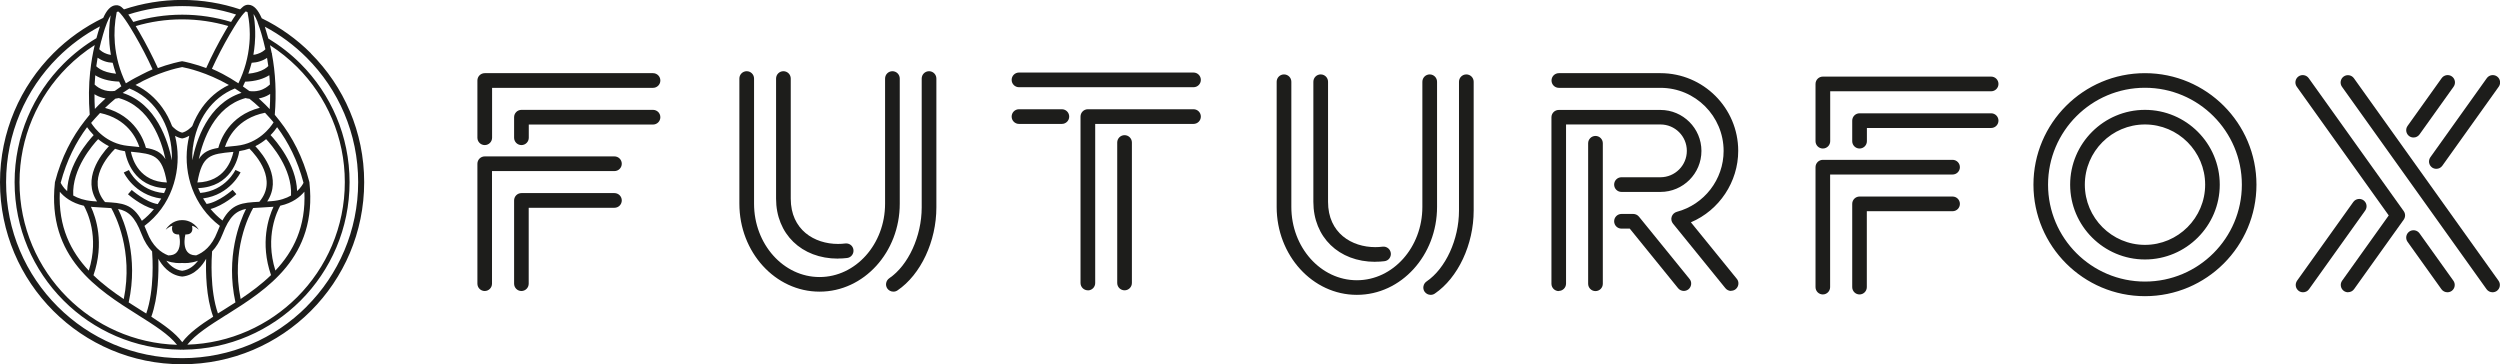 <?xml version="1.0" encoding="UTF-8"?> <svg xmlns="http://www.w3.org/2000/svg" id="Laag_1" viewBox="0 0 320.17 46.65" width="320.17" height="46.65"><defs><style>.cls-1{fill:#1d1d1b;stroke-width:0px;}</style></defs><path class="cls-1 svg-elem-1" d="M66.78,37.04c-.39,0-.7-.32-.7-.7v-10.66c0-.39.32-.7.7-.7h11.91c.39,0,.7.32.7.7s-.32.7-.7.7h-11.21v9.95c0,.39-.32.7-.7.7Z"></path><path class="cls-1 svg-elem-2" d="M66.78,37.27c-.52,0-.94-.42-.94-.94v-10.66c0-.52.42-.94.94-.94h11.91c.52,0,.94.42.94.94s-.42.94-.94.94h-10.98v9.72c0,.52-.42.94-.94.94ZM66.78,25.2c-.26,0-.47.21-.47.47v10.66c0,.26.21.47.47.47s.47-.21.47-.47v-10.18h11.44c.26,0,.47-.21.47-.47s-.21-.47-.47-.47h-11.91Z"></path><path class="cls-1 svg-elem-3" d="M62.08,37.04c-.39,0-.7-.32-.7-.7v-15.36c0-.39.32-.7.7-.7h16.61c.39,0,.7.32.7.7s-.32.7-.7.7h-15.91v14.65c0,.39-.32.7-.7.7Z"></path><path class="cls-1 svg-elem-4" d="M62.08,37.27c-.52,0-.94-.42-.94-.94v-15.36c0-.52.42-.94.94-.94h16.61c.52,0,.94.42.94.94s-.42.94-.94.94h-15.68v14.42c0,.52-.42.94-.94.94ZM62.08,20.5c-.26,0-.47.21-.47.47v15.36c0,.26.21.47.47.47s.47-.21.47-.47v-14.88h16.14c.26,0,.47-.21.47-.47s-.21-.47-.47-.47h-16.61Z"></path><path class="cls-1 svg-elem-5" d="M66.78,18.35c-.39,0-.7-.32-.7-.7v-2.63c0-.39.32-.7.7-.7h16.85c.39,0,.7.32.7.7s-.32.7-.7.7h-16.14v1.92c0,.39-.32.7-.7.7Z"></path><path class="cls-1 svg-elem-6" d="M66.78,18.58c-.52,0-.94-.42-.94-.94v-2.63c0-.52.42-.94.94-.94h16.85c.52,0,.94.42.94.94s-.42.94-.94.94h-15.91v1.69c0,.52-.42.94-.94.94ZM66.78,14.54c-.26,0-.47.21-.47.47v2.63c0,.26.21.47.47.47s.47-.21.47-.47v-2.15h16.37c.26,0,.47-.21.47-.47s-.21-.47-.47-.47h-16.85Z"></path><path class="cls-1 svg-elem-7" d="M62.08,18.35c-.39,0-.7-.32-.7-.7v-7.33c0-.39.32-.7.7-.7h21.55c.39,0,.7.32.7.7s-.32.7-.7.7h-20.84v6.62c0,.39-.32.7-.7.7Z"></path><path class="cls-1 svg-elem-8" d="M62.08,18.58c-.52,0-.94-.42-.94-.94v-7.33c0-.52.42-.94.94-.94h21.55c.52,0,.94.42.94.94s-.42.94-.94.94h-20.61v6.39c0,.52-.42.94-.94.94ZM62.08,9.84c-.26,0-.47.21-.47.47v7.33c0,.26.21.47.47.47s.47-.21.47-.47v-6.85h21.08c.26,0,.47-.21.47-.47s-.21-.47-.47-.47h-21.55Z"></path><path class="cls-1 svg-elem-9" d="M274.7,37.7c-7.75,0-14.05-6.3-14.05-14.05s6.3-14.05,14.05-14.05,14.05,6.3,14.05,14.05-6.3,14.05-14.05,14.05ZM274.7,11.01c-6.97,0-12.64,5.67-12.64,12.64s5.67,12.64,12.64,12.64,12.64-5.67,12.64-12.64-5.67-12.64-12.64-12.64ZM274.7,33c-5.15,0-9.35-4.19-9.35-9.35s4.19-9.35,9.35-9.35,9.35,4.19,9.35,9.35-4.19,9.35-9.35,9.35ZM274.7,15.71c-4.38,0-7.94,3.56-7.94,7.94s3.56,7.94,7.94,7.94,7.94-3.56,7.94-7.94-3.56-7.94-7.94-7.94Z"></path><path class="cls-1 svg-elem-10" d="M274.7,37.93c-7.87,0-14.28-6.4-14.28-14.28s6.4-14.28,14.28-14.28,14.28,6.4,14.28,14.28-6.4,14.28-14.28,14.28ZM274.7,9.83c-7.62,0-13.81,6.2-13.81,13.81s6.2,13.81,13.81,13.81,13.82-6.2,13.82-13.81-6.2-13.81-13.82-13.81ZM274.7,36.52c-7.09,0-12.87-5.77-12.87-12.87s5.77-12.87,12.87-12.87,12.87,5.77,12.87,12.87-5.77,12.87-12.87,12.87ZM274.7,11.24c-6.84,0-12.41,5.56-12.41,12.41s5.56,12.41,12.41,12.41,12.41-5.56,12.41-12.41-5.57-12.41-12.41-12.41ZM274.7,33.23c-5.28,0-9.58-4.3-9.58-9.58s4.3-9.58,9.58-9.58,9.58,4.3,9.58,9.58-4.3,9.58-9.58,9.58ZM274.7,14.53c-5.03,0-9.12,4.09-9.12,9.12s4.09,9.12,9.12,9.12,9.12-4.09,9.12-9.12-4.09-9.12-9.12-9.12ZM274.7,31.82c-4.5,0-8.17-3.66-8.17-8.17s3.66-8.17,8.17-8.17,8.17,3.66,8.17,8.17-3.66,8.17-8.17,8.17ZM274.7,15.94c-4.25,0-7.7,3.46-7.7,7.71s3.46,7.71,7.7,7.71,7.71-3.46,7.71-7.71-3.46-7.71-7.71-7.71Z"></path><path class="cls-1 svg-elem-11" d="M199.63,37.04c-.39,0-.7-.32-.7-.7V15.02c0-.39.32-.7.7-.7h13.02c2.77,0,5.02,2.25,5.02,5.02s-2.25,5.02-5.02,5.02h-4.99c-.39,0-.7-.32-.7-.7s.32-.7.7-.7h4.99c1.99,0,3.61-1.62,3.61-3.61s-1.62-3.61-3.61-3.61h-12.32v20.61c0,.39-.32.7-.7.7ZM215.64,37.03c-.21,0-.41-.09-.55-.26l-6.26-7.72h-1.17c-.39,0-.7-.32-.7-.7s.32-.7.7-.7h1.51c.21,0,.41.1.55.26l6.48,7.98c.25.3.2.75-.1.99-.13.11-.29.16-.44.16ZM221.7,37.03c-.21,0-.41-.09-.55-.26l-6.72-8.28c-.15-.19-.2-.43-.12-.66.07-.23.26-.4.49-.46,3.63-.97,6.17-4.27,6.17-8.03,0-4.58-3.73-8.31-8.31-8.31h-13.02c-.39,0-.7-.32-.7-.7s.32-.7.7-.7h13.02c5.36,0,9.72,4.36,9.72,9.72,0,4.04-2.5,7.62-6.2,9.06l6.08,7.48c.25.3.2.75-.1.99-.13.11-.29.16-.44.16Z"></path><path class="cls-1 svg-elem-12" d="M199.63,37.28c-.52,0-.94-.42-.94-.94V15.02c0-.52.42-.94.94-.94h13.02c2.89,0,5.25,2.35,5.25,5.25s-2.35,5.25-5.25,5.25h-4.99c-.52,0-.94-.42-.94-.94s.42-.94.94-.94h4.99c1.86,0,3.38-1.51,3.38-3.38s-1.51-3.38-3.38-3.38h-12.09v20.38c0,.52-.42.94-.94.94ZM199.63,14.55c-.26,0-.47.21-.47.47v21.32c0,.26.21.47.47.47s.47-.21.47-.47V15.5h12.55c2.12,0,3.84,1.72,3.84,3.84s-1.72,3.84-3.84,3.84h-4.99c-.26,0-.47.21-.47.47s.21.47.47.47h4.99c2.64,0,4.79-2.15,4.79-4.78s-2.15-4.79-4.79-4.79h-13.02ZM221.7,37.26c-.28,0-.55-.13-.73-.35l-6.72-8.28c-.2-.25-.26-.58-.16-.88.1-.3.34-.53.65-.62,3.53-.94,6-4.15,6-7.8,0-4.45-3.62-8.08-8.08-8.08h-13.02c-.52,0-.94-.42-.94-.94s.42-.94.94-.94h13.02c5.48,0,9.95,4.46,9.95,9.95,0,3.97-2.42,7.61-6.06,9.15l5.88,7.24c.16.19.23.44.2.69-.03.25-.15.47-.34.63-.17.14-.38.21-.59.21ZM199.63,9.85c-.26,0-.47.21-.47.47s.21.47.47.47h13.02c4.71,0,8.54,3.83,8.54,8.54,0,3.86-2.61,7.25-6.34,8.25-.16.04-.28.16-.33.31-.05.15-.02.32.08.45l6.72,8.28c.16.2.47.23.67.07.2-.16.23-.46.07-.67l-6.28-7.73.3-.11c3.62-1.41,6.06-4.96,6.06-8.84,0-5.23-4.25-9.49-9.49-9.49h-13.02ZM215.64,37.26c-.28,0-.55-.13-.73-.35l-6.19-7.63h-1.06c-.52,0-.94-.42-.94-.94s.42-.94.94-.94h1.51c.28,0,.55.13.73.35l6.48,7.98c.16.19.23.44.2.69s-.15.47-.34.63c-.17.13-.38.21-.59.21ZM207.66,27.87c-.26,0-.47.21-.47.47s.21.47.47.47h1.28l6.33,7.8c.16.2.47.23.67.07.1-.08.16-.19.17-.32s-.02-.25-.1-.35l-6.48-7.98c-.09-.11-.22-.18-.37-.18h-1.51Z"></path><path class="cls-1 svg-elem-13" d="M204.33,37.04c-.39,0-.7-.32-.7-.7v-17.99c0-.39.32-.7.7-.7s.7.32.7.7v17.99c0,.39-.32.7-.7.7Z"></path><path class="cls-1 svg-elem-14" d="M204.33,37.28c-.52,0-.94-.42-.94-.94v-17.99c0-.52.42-.94.94-.94s.94.42.94.94v17.99c0,.52-.42.94-.94.94ZM204.33,17.88c-.26,0-.47.21-.47.47v17.99c0,.26.21.47.47.47s.47-.21.47-.47v-17.99c0-.26-.21-.47-.47-.47Z"></path><path class="cls-1 svg-elem-15" d="M135.99,15.64h-5.49c-.39,0-.7-.32-.7-.7s.32-.7.7-.7h5.49c.39,0,.7.32.7.7s-.32.7-.7.7Z"></path><path class="cls-1 svg-elem-16" d="M135.99,15.87h-5.49c-.52,0-.94-.42-.94-.94s.42-.94.94-.94h5.49c.52,0,.94.42.94.94s-.42.94-.94.94ZM130.5,14.46c-.26,0-.47.21-.47.47s.21.47.47.47h5.49c.26,0,.47-.21.47-.47s-.21-.47-.47-.47h-5.49Z"></path><path class="cls-1 svg-elem-17" d="M152.85,10.94h-22.35c-.39,0-.7-.32-.7-.7s.32-.7.7-.7h22.35c.39,0,.7.32.7.7s-.32.7-.7.7Z"></path><path class="cls-1 svg-elem-18" d="M152.85,11.17h-22.35c-.52,0-.94-.42-.94-.94s.42-.94.94-.94h22.35c.52,0,.94.42.94.94s-.42.94-.94.94ZM130.5,9.76c-.26,0-.47.21-.47.47s.21.47.47.47h22.35c.26,0,.47-.21.47-.47s-.21-.47-.47-.47h-22.35Z"></path><path class="cls-1 svg-elem-19" d="M144.02,36.95c-.39,0-.7-.32-.7-.7v-17.99c0-.39.32-.7.7-.7s.7.32.7.7v17.99c0,.39-.32.7-.7.7Z"></path><path class="cls-1 svg-elem-20" d="M144.02,37.18c-.52,0-.94-.42-.94-.94v-17.99c0-.52.42-.94.94-.94s.94.42.94.94v17.99c0,.52-.42.94-.94.94ZM144.02,17.79c-.26,0-.47.21-.47.47v17.99c0,.26.21.47.47.47s.47-.21.47-.47v-17.99c0-.26-.21-.47-.47-.47Z"></path><path class="cls-1 svg-elem-21" d="M139.32,36.95c-.39,0-.7-.32-.7-.7V14.93c0-.39.32-.7.7-.7h13.53c.39,0,.7.32.7.7s-.32.7-.7.7h-12.82v20.61c0,.39-.32.7-.7.7Z"></path><path class="cls-1 svg-elem-22" d="M139.32,37.18c-.52,0-.94-.42-.94-.94V14.93c0-.52.42-.94.94-.94h13.53c.52,0,.94.42.94.94s-.42.94-.94.94h-12.59v20.38c0,.52-.42.94-.94.94ZM139.32,14.46c-.26,0-.47.21-.47.47v21.32c0,.26.21.47.47.47s.47-.21.47-.47V15.41h13.05c.26,0,.47-.21.47-.47s-.21-.47-.47-.47h-13.53Z"></path><path class="cls-1 svg-elem-23" d="M309.09,17.38c-.14,0-.29-.04-.41-.13-.32-.23-.39-.67-.16-.98l4.37-6.12c.23-.32.67-.39.98-.16.32.23.39.67.16.98l-4.37,6.12c-.14.19-.35.3-.57.3Z"></path><path class="cls-1 svg-elem-24" d="M309.09,17.61c-.2,0-.38-.06-.54-.17-.42-.3-.52-.89-.22-1.31l4.37-6.12c.3-.42.89-.52,1.31-.22.42.3.52.89.22,1.31l-4.37,6.12c-.18.25-.46.39-.76.39ZM313.46,10.08c-.15,0-.29.07-.39.2l-4.37,6.12c-.07.1-.1.23-.08.35.02.13.09.23.19.31.21.15.51.09.66-.11l4.37-6.12c.15-.21.1-.51-.11-.66-.08-.06-.18-.09-.27-.09Z"></path><path class="cls-1 svg-elem-25" d="M312.01,21.39c-.14,0-.29-.04-.41-.13-.32-.23-.39-.67-.16-.98l7.23-10.13c.23-.32.67-.39.98-.16.32.23.39.67.16.98l-7.23,10.13c-.14.19-.35.3-.57.3Z"></path><path class="cls-1 svg-elem-26" d="M312.01,21.62c-.2,0-.38-.06-.54-.17-.2-.15-.34-.36-.38-.61-.04-.25.02-.49.16-.7l7.23-10.13c.3-.42.88-.52,1.31-.22.42.3.52.89.22,1.31l-7.23,10.13c-.18.25-.46.39-.76.39ZM319.24,10.08c-.15,0-.29.07-.39.2l-7.23,10.13c-.07.1-.1.23-.08.35.02.13.09.23.19.31.21.15.51.09.66-.11l7.23-10.13c.15-.21.1-.51-.11-.66-.08-.06-.18-.09-.27-.09Z"></path><path class="cls-1 svg-elem-27" d="M319.21,37.2c-.22,0-.44-.1-.57-.3l-18.52-25.93c-.23-.32-.15-.76.16-.98.32-.23.76-.15.98.16l18.52,25.93c.23.32.15.76-.16.98-.12.09-.27.13-.41.13Z"></path><path class="cls-1 svg-elem-28" d="M319.21,37.43c-.3,0-.59-.15-.76-.39l-18.52-25.93c-.3-.42-.2-1.01.22-1.31.42-.3,1.01-.2,1.31.22l18.52,25.93c.3.42.2,1.01-.22,1.31-.16.11-.35.17-.54.17ZM300.68,10.08c-.1,0-.19.03-.28.09-.21.15-.26.45-.11.66l18.52,25.93c.15.2.45.26.66.11.21-.15.26-.45.11-.66l-18.52-25.93c-.09-.13-.24-.2-.39-.2Z"></path><path class="cls-1 svg-elem-29" d="M300.72,37.2c-.14,0-.29-.04-.41-.13-.32-.23-.39-.67-.16-.98l6.07-8.49-11.87-16.62c-.23-.32-.15-.76.16-.98.32-.23.76-.15.98.16l12.17,17.03c.18.25.18.57,0,.82l-6.36,8.9c-.14.19-.35.3-.57.3Z"></path><path class="cls-1 svg-elem-30" d="M300.71,37.43c-.19,0-.38-.06-.54-.17-.42-.3-.52-.89-.22-1.31l5.97-8.36-11.78-16.49c-.3-.42-.2-1.01.22-1.31.42-.3,1.01-.2,1.31.22l12.17,17.03c.23.33.23.76,0,1.09l-6.36,8.9c-.18.25-.46.39-.76.39ZM294.91,10.08c-.1,0-.19.03-.28.09-.21.15-.26.45-.11.66l11.97,16.76-6.16,8.62c-.15.21-.1.51.11.66.21.15.52.09.66-.11l6.36-8.9c.12-.16.12-.39,0-.55l-12.17-17.03c-.09-.13-.24-.2-.39-.2Z"></path><path class="cls-1 svg-elem-31" d="M294.94,37.2c-.14,0-.29-.04-.41-.13-.32-.23-.39-.67-.16-.98l7.2-10.08c.23-.32.67-.39.98-.16.32.23.39.67.16.98l-7.2,10.08c-.14.19-.35.3-.57.3Z"></path><path class="cls-1 svg-elem-32" d="M294.94,37.43c-.2,0-.38-.06-.54-.17-.2-.15-.34-.36-.38-.61-.04-.25.02-.49.16-.7l7.2-10.08c.3-.42.89-.52,1.31-.22.2.15.34.36.38.61s-.02.49-.16.7l-7.2,10.08c-.18.25-.46.39-.76.39ZM302.14,25.94c-.15,0-.29.07-.39.2l-7.2,10.08c-.07.1-.1.23-.08.35.02.13.09.23.19.31.21.15.51.09.66-.11l7.2-10.08c.07-.1.1-.23.08-.35-.02-.12-.09-.23-.19-.31-.08-.06-.18-.09-.28-.09Z"></path><path class="cls-1 svg-elem-33" d="M313.43,37.2c-.22,0-.44-.1-.57-.3l-4.34-6.07c-.23-.32-.15-.76.16-.98.32-.23.76-.15.98.16l4.34,6.07c.23.32.15.76-.16.98-.12.09-.27.13-.41.13Z"></path><path class="cls-1 svg-elem-34" d="M313.43,37.43c-.3,0-.59-.15-.76-.39l-4.34-6.07c-.3-.42-.2-1.01.22-1.31.42-.3,1.01-.2,1.31.22l4.34,6.07c.3.42.2,1.01-.22,1.31-.16.11-.35.17-.54.17ZM309.09,29.95c-.1,0-.19.03-.28.09-.21.15-.26.45-.11.66l4.34,6.07c.15.2.45.26.66.11.21-.15.26-.45.11-.66l-4.34-6.07c-.09-.13-.24-.2-.39-.2Z"></path><path class="cls-1 svg-elem-35" d="M176.12,33.3c-4.53,0-7.69-3.06-7.69-7.44v-15.38c0-.39.32-.7.7-.7s.7.32.7.7v15.38c0,4.17,3.16,6.03,6.28,6.03.33,0,.65-.02.96-.06.39-.05.74.23.79.61.05.39-.23.74-.61.79-.37.05-.75.07-1.14.07Z"></path><path class="cls-1 svg-elem-36" d="M176.12,33.53c-4.66,0-7.92-3.16-7.92-7.68v-15.38c0-.52.42-.94.94-.94s.94.42.94.94v15.38c0,4.01,3.04,5.8,6.05,5.8.32,0,.63-.02.94-.06.25-.03.49.04.69.19.2.15.32.38.36.63.03.25-.04.49-.19.69-.15.2-.38.32-.62.35-.38.05-.77.07-1.17.07ZM169.14,10c-.26,0-.47.21-.47.47v15.38c0,4.25,3.07,7.21,7.46,7.21.37,0,.75-.02,1.11-.07.26-.03.44-.27.41-.53-.02-.13-.08-.24-.18-.32-.1-.08-.23-.11-.35-.1-.33.04-.66.06-.99.06-3.24,0-6.51-1.94-6.51-6.27v-15.38c0-.26-.21-.47-.47-.47Z"></path><path class="cls-1 svg-elem-37" d="M173.76,37.53c-5.53,0-10.03-4.95-10.03-11.03V10.47c0-.39.32-.7.7-.7s.7.32.7.7v16.03c0,5.3,3.87,9.62,8.62,9.62s8.62-4.31,8.62-9.62V10.47c0-.39.32-.7.7-.7s.7.32.7.7v16.03c0,6.08-4.5,11.03-10.03,11.03Z"></path><path class="cls-1 svg-elem-38" d="M173.76,37.76c-5.66,0-10.26-5.05-10.26-11.26V10.47c0-.52.42-.94.94-.94s.94.42.94.94v16.03c0,5.18,3.76,9.39,8.39,9.39s8.39-4.21,8.39-9.39V10.47c0-.52.42-.94.94-.94s.94.42.94.94v16.03c0,6.21-4.6,11.26-10.26,11.26ZM164.44,10c-.26,0-.47.21-.47.47v16.03c0,5.95,4.4,10.8,9.8,10.8s9.8-4.84,9.8-10.8V10.47c0-.26-.21-.47-.47-.47s-.47.21-.47.47v16.03c0,5.43-3.97,9.85-8.85,9.85s-8.85-4.42-8.85-9.85V10.47c0-.26-.21-.47-.47-.47Z"></path><path class="cls-1 svg-elem-39" d="M183.22,37.53c-.23,0-.45-.11-.58-.31-.22-.32-.13-.76.19-.98,2.51-1.7,4.26-5.51,4.26-9.27V10.47c0-.39.32-.7.7-.7s.7.32.7.7v16.5c0,4.27-1.96,8.46-4.88,10.44-.12.08-.26.12-.39.12Z"></path><path class="cls-1 svg-elem-40" d="M183.22,37.76c-.31,0-.6-.15-.78-.41-.14-.21-.19-.46-.14-.7.05-.25.19-.46.39-.6,2.45-1.66,4.16-5.39,4.16-9.08V10.47c0-.52.42-.94.94-.94s.94.42.94.94v16.5c0,4.34-2,8.61-4.98,10.63-.16.11-.34.16-.52.16ZM187.79,10c-.26,0-.47.21-.47.47v16.5c0,3.83-1.8,7.72-4.37,9.46-.11.07-.18.18-.2.3s0,.25.07.36c.14.21.45.27.66.13,2.86-1.94,4.78-6.05,4.78-10.25V10.47c0-.26-.21-.47-.47-.47Z"></path><path class="cls-1 svg-elem-41" d="M107.31,32.89c-4.53,0-7.69-3.06-7.69-7.44v-15.38c0-.39.32-.7.7-.7s.7.32.7.7v15.38c0,4.17,3.16,6.03,6.28,6.03.33,0,.65-.02.96-.06.39-.05.74.23.79.61.05.39-.23.74-.61.79-.37.05-.75.07-1.14.07Z"></path><path class="cls-1 svg-elem-42" d="M107.31,33.12c-4.66,0-7.92-3.16-7.92-7.68v-15.38c0-.52.42-.94.94-.94s.94.42.94.94v15.38c0,4.01,3.04,5.8,6.05,5.8.32,0,.63-.02.94-.06.24-.03.49.04.69.19.2.15.32.38.35.63.06.51-.3.98-.81,1.04-.38.05-.77.07-1.17.07ZM100.33,9.59c-.26,0-.47.21-.47.47v15.38c0,4.25,3.07,7.21,7.46,7.21.37,0,.75-.02,1.11-.07.13-.02.24-.08.32-.18.08-.1.11-.22.1-.35-.02-.13-.08-.24-.18-.32-.1-.08-.23-.11-.35-.1-.32.04-.66.06-.99.06-3.24,0-6.51-1.94-6.51-6.27v-15.38c0-.26-.21-.47-.47-.47Z"></path><path class="cls-1 svg-elem-43" d="M104.95,37.12c-5.53,0-10.03-4.95-10.03-11.03V10.06c0-.39.32-.7.7-.7s.7.32.7.7v16.03c0,5.3,3.87,9.62,8.62,9.62s8.62-4.31,8.62-9.62V10.06c0-.39.32-.7.7-.7s.7.32.7.7v16.03c0,6.08-4.5,11.03-10.03,11.03Z"></path><path class="cls-1 svg-elem-44" d="M104.95,37.35c-5.66,0-10.26-5.05-10.26-11.26V10.06c0-.52.42-.94.94-.94s.94.42.94.94v16.03c0,5.18,3.76,9.39,8.39,9.39s8.39-4.21,8.39-9.39V10.06c0-.52.42-.94.94-.94s.94.42.94.94v16.03c0,6.21-4.6,11.26-10.26,11.26ZM95.63,9.59c-.26,0-.47.21-.47.47v16.03c0,5.95,4.4,10.8,9.8,10.8s9.8-4.84,9.8-10.8V10.06c0-.26-.21-.47-.47-.47s-.47.21-.47.47v16.03c0,5.43-3.97,9.85-8.85,9.85s-8.85-4.42-8.85-9.85V10.06c0-.26-.21-.47-.47-.47Z"></path><path class="cls-1 svg-elem-45" d="M114.41,37.12c-.23,0-.45-.11-.58-.31-.22-.32-.13-.76.19-.98,2.51-1.7,4.26-5.51,4.26-9.27V10.06c0-.39.32-.7.7-.7s.7.32.7.7v16.5c0,4.27-1.96,8.46-4.88,10.44-.12.08-.26.12-.39.12Z"></path><path class="cls-1 svg-elem-46" d="M114.41,37.35c-.31,0-.6-.15-.78-.41-.14-.21-.19-.46-.14-.7.05-.25.19-.46.39-.6,2.45-1.66,4.16-5.39,4.16-9.08V10.06c0-.52.42-.94.94-.94s.94.42.94.94v16.5c0,4.34-2,8.61-4.98,10.63-.16.11-.34.16-.52.16ZM118.98,9.59c-.26,0-.47.21-.47.47v16.5c0,3.83-1.8,7.72-4.37,9.46-.11.07-.18.18-.2.3-.02.12,0,.25.07.36.14.21.45.27.66.13,2.86-1.94,4.78-6.05,4.78-10.25V10.06c0-.26-.21-.47-.47-.47Z"></path><path class="cls-1 svg-elem-47" d="M238.15,37.48c-.39,0-.7-.32-.7-.7v-10.66c0-.39.32-.7.7-.7h11.91c.39,0,.7.32.7.7s-.32.7-.7.7h-11.21v9.95c0,.39-.32.7-.7.7Z"></path><path class="cls-1 svg-elem-48" d="M238.15,37.71c-.52,0-.94-.42-.94-.94v-10.66c0-.52.42-.94.94-.94h11.91c.52,0,.94.42.94.94s-.42.94-.94.94h-10.98v9.72c0,.52-.42.94-.94.94ZM238.15,25.64c-.26,0-.47.21-.47.47v10.66c0,.26.21.47.47.47s.47-.21.47-.47v-10.18h11.44c.26,0,.47-.21.47-.47s-.21-.47-.47-.47h-11.91Z"></path><path class="cls-1 svg-elem-49" d="M233.45,37.48c-.39,0-.7-.32-.7-.7v-15.36c0-.39.32-.7.7-.7h16.61c.39,0,.7.32.7.7s-.32.7-.7.7h-15.91v14.65c0,.39-.32.7-.7.7Z"></path><path class="cls-1 svg-elem-50" d="M233.45,37.71c-.52,0-.94-.42-.94-.94v-15.36c0-.52.42-.94.94-.94h16.61c.52,0,.94.42.94.94s-.42.94-.94.94h-15.68v14.42c0,.52-.42.94-.94.94ZM233.45,20.94c-.26,0-.47.21-.47.47v15.36c0,.26.21.47.47.47s.47-.21.47-.47v-14.88h16.14c.26,0,.47-.21.47-.47s-.21-.47-.47-.47h-16.61Z"></path><path class="cls-1 svg-elem-51" d="M238.15,18.79c-.39,0-.7-.32-.7-.7v-2.63c0-.39.32-.7.7-.7h16.85c.39,0,.7.32.7.7s-.32.7-.7.7h-16.14v1.92c0,.39-.32.7-.7.7Z"></path><path class="cls-1 svg-elem-52" d="M238.15,19.02c-.52,0-.94-.42-.94-.94v-2.63c0-.52.42-.94.94-.94h16.85c.52,0,.94.42.94.94s-.42.94-.94.94h-15.91v1.69c0,.52-.42.94-.94.94ZM238.15,14.98c-.26,0-.47.21-.47.47v2.63c0,.26.21.47.47.47s.47-.21.47-.47v-2.15h16.37c.26,0,.47-.21.47-.47s-.21-.47-.47-.47h-16.85Z"></path><path class="cls-1 svg-elem-53" d="M233.45,18.79c-.39,0-.7-.32-.7-.7v-7.33c0-.39.32-.7.7-.7h21.55c.39,0,.7.32.7.7s-.32.7-.7.7h-20.84v6.62c0,.39-.32.7-.7.7Z"></path><path class="cls-1 svg-elem-54" d="M233.45,19.02c-.52,0-.94-.42-.94-.94v-7.33c0-.52.42-.94.94-.94h21.55c.52,0,.94.42.94.94s-.42.94-.94.94h-20.61v6.39c0,.52-.42.94-.94.94ZM233.45,10.28c-.26,0-.47.21-.47.47v7.33c0,.26.21.47.47.47s.47-.21.47-.47v-6.85h21.08c.26,0,.47-.21.47-.47s-.21-.47-.47-.47h-21.55Z"></path><path class="cls-1 svg-elem-55" d="M39.82,6.83c-1.83-1.83-3.95-3.35-6.3-4.49-.02-.04-.03-.08-.05-.11-.42-.93-.93-1.58-1.62-1.62-.28-.02-.57.04-1.04.53-.02.02-.04.04-.06.06-2.33-.78-4.83-1.21-7.42-1.21s-5.11.43-7.45,1.21c-.47-.5-.77-.55-1.04-.53-.69.04-1.21.69-1.62,1.62-2.38,1.15-4.53,2.68-6.38,4.53C2.61,11.05,0,16.89,0,23.33s2.61,12.27,6.83,16.49c4.22,4.22,10.05,6.83,16.49,6.83s12.27-2.61,16.49-6.83c4.22-4.22,6.83-10.05,6.83-16.49s-2.61-12.27-6.83-16.49ZM32.99,2.86s.03.07.04.11c.17.45.33.94.45,1.36.01.04.02.07.03.11.07.25.13.48.18.66,0,.02.01.05.02.07,0,.04.02.07.03.11.09.34.17.68.25,1.03-.2.2-.53.44-1,.59-.17.06-.35.1-.54.12.08-.46.14-.93.18-1.41.02-.3.04-.61.05-.91,0-.23,0-.46,0-.7-.01-.42-.04-.83-.08-1.25-.03-.3-.08-.6-.13-.91.02,0,.03.01.05.02.17.27.33.61.48.98ZM12.99,5.18c.06-.21.13-.48.21-.77.13-.46.3-.99.49-1.47.15-.37.31-.71.48-.98-.2,1.21-.25,2.44-.15,3.66.04.47.1.94.18,1.41-.17-.03-.34-.06-.5-.12-.48-.16-.79-.4-.99-.61.08-.35.16-.7.25-1.04,0-.02.01-.05.02-.07ZM34.54,13.98c-.34-.37-.72-.75-1.13-1.12-.08-.07-.17-.16-.27-.25.11-.02.23-.05.35-.08.44-.12.81-.3,1.11-.5,0,.64-.02,1.29-.06,1.94ZM34.7,35.24c-1.2,1.16-2.54,2.15-3.88,3.05-1.25-6.2,1.09-10.77,1.6-11.65.31-.03.65-.04,1.01-.06.45-.02.94-.05,1.43-.09.06,0,.11,0,.17-.02-.63,1.35-1.75,4.63-.32,8.76ZM30.16,38.72c-.54.35-1.07.68-1.59,1.01-.22.14-.44.28-.66.41-1.06-3.05-.81-7.16-.75-7.95.51-.53.98-1.25,1.35-2.22.86-2.25,1.74-2.96,3-3.22-.81,1.63-2.63,6.14-1.36,11.97ZM23.33,43.81c-.88-1.17-2.31-2.19-3.95-3.25.91-2.51.95-5.73.9-7.42.42.77,1.39,2.12,3.06,2.28h0c1.66-.16,2.63-1.51,3.06-2.28-.06,1.68-.02,4.91.9,7.42-1.65,1.06-3.07,2.08-3.95,3.25ZM15.13,26.76c1.27.26,2.14.97,3,3.22.37.97.84,1.68,1.35,2.22.06.79.31,4.9-.75,7.95-.22-.14-.44-.28-.66-.41-.52-.33-1.05-.66-1.59-1.01,1.27-5.82-.55-10.33-1.36-11.97ZM11.64,26.48c.06,0,.11.01.17.02.5.04.98.06,1.43.09.36.02.69.03,1.01.06.5.89,2.85,5.45,1.6,11.65-1.34-.9-2.69-1.89-3.88-3.05,1.43-4.13.31-7.41-.32-8.76ZM12.09,12.06c.3.19.66.36,1.08.47.12.03.23.06.35.08-.1.09-.19.17-.27.25-.4.37-.77.73-1.1,1.09-.04-.64-.05-1.27-.05-1.89ZM23.33,8.59c.65.12,3.13.67,5.98,2.29-1.41.67-2.57,1.69-3.44,2.91-.51.72-.93,1.52-1.25,2.36-.15.16-.67.69-1.29.84-.63-.15-1.15-.68-1.29-.84-.32-.84-.73-1.64-1.25-2.36-.88-1.23-2.03-2.25-3.44-2.91,2.85-1.62,5.34-2.17,5.98-2.29ZM35.03,15.68c-.41.66-1.92,2.7-4.74,2.99-.23.02-.42.04-.59.06-.32.03-.61.06-.89.09.36-1.12,1.57-3.67,5.13-4.38.21.22.42.45.63.69l.27.31c.07.08.13.16.2.24ZM37.27,25.04c-.61.35-1.41.64-2.48.72-.2.02-.39.03-.57.04,1.91-2.91-.44-5.94-1.52-7.08.53-.26.99-.58,1.38-.9.64.68,3.38,3.79,3.19,7.22ZM23.33,34.68c-.94-.12-1.6-.72-2.03-1.29.91.34,1.7.32,2.03.29.33.03,1.12.05,2.03-.29-.43.57-1.09,1.17-2.03,1.29ZM25.11,32.7s-.05,0-.07,0c-1.97-.04-1.3-2.67-1.3-2.67.04,0,.07,0,.11,0,.83-.01.82-.67.77-.97,0-.04-.01-.07-.02-.09,0-.02,0-.03,0-.04,0,0,0-.01,0-.01.36.05.86.5.86.5t0,0h0c-.73-1.17-1.81-1.23-2.06-1.23-.04,0-.06,0-.06,0,0,0-.02,0-.06,0-.26,0-1.33.06-2.06,1.23h0s0,0,0,0c0,0,.5-.45.86-.5,0,0-.33,1.09.74,1.11.03,0,.07,0,.11,0,0,0,.28,1.1-.05,1.89-.03.08-.07.15-.12.23-.05.07-.1.14-.16.2-.06.06-.13.12-.21.16-.08.05-.16.09-.26.12-.16.05-.35.08-.58.08-.94-.36-2.02-1.17-2.72-2.99-.11-.28-.22-.55-.33-.79,1.7-1.28,2.87-2.95,3.54-4.76.65-1.75.85-3.62.63-5.42-.06-.46-.14-.91-.25-1.36.27.16.58.29.91.34h0c.33-.05.64-.19.91-.34-.11.44-.19.9-.25,1.36-.22,1.8-.02,3.68.63,5.42.68,1.81,1.84,3.47,3.54,4.76-.11.24-.22.5-.33.79-.7,1.82-1.78,2.63-2.72,2.99ZM9.38,25.04c-.19-3.44,2.55-6.54,3.19-7.22.39.32.85.64,1.38.9-1.07,1.14-3.42,4.17-1.52,7.08-.18-.01-.37-.02-.57-.04-1.06-.09-1.87-.37-2.48-.72ZM12.13,15.21c.22-.25.45-.5.68-.74,3.49.73,4.68,3.25,5.04,4.36-.28-.03-.58-.06-.89-.09-.17-.02-.35-.03-.59-.06-2.75-.28-4.25-2.23-4.7-2.94l.46-.53ZM21.37,23.37c-3.47-.11-4.38-2.84-4.61-3.93h.12c2.79.29,3.88.39,4.49,3.93ZM14.72,19.05c.4.14.83.25,1.29.32.18,1.05,1.09,4.58,5.27,4.74-.08.21-.17.42-.27.62-3.28-.29-4.5-2.94-4.5-2.95l-.66.31s1.32,2.87,4.8,3.34c-.14.24-.29.48-.45.71-1.57-.25-3.32-1.81-3.33-1.81l-.48.55s1.64,1.47,3.32,1.91c-.45.54-.96,1.04-1.54,1.49-1.19-2.18-2.52-2.29-4.72-2.4h0c-2.39-2.79.41-5.96,1.27-6.81ZM24.71,18.84c.21-1.68.8-3.29,1.75-4.63.9-1.26,2.12-2.28,3.62-2.88.28.18.57.37.85.56-4.32,1.39-5.81,6.15-6.3,8.63-.02-.57,0-1.13.07-1.69ZM29.77,19.46h.12c-.23,1.08-1.14,3.81-4.61,3.91.61-3.53,1.69-3.64,4.49-3.91ZM25.46,20.38c.52-2.44,2-6.72,5.98-7.82.15.04.32.07.51.09.45.35.89.74,1.33,1.15-3.95,1.01-5.07,4.18-5.32,5.14-1.15.19-1.94.53-2.5,1.44ZM24.8,22.08h0s0,0,0,0h0ZM26.95,26.77c1.68-.44,3.32-1.9,3.32-1.91l-.48-.55s-1.75,1.57-3.33,1.81c-.16-.23-.31-.47-.45-.71,3.47-.46,4.79-3.33,4.8-3.34l-.66-.31s-1.23,2.66-4.5,2.95c-.1-.21-.19-.41-.27-.62,4.19-.16,5.09-3.68,5.27-4.74.47-.07.9-.18,1.29-.32.86.86,3.66,4.02,1.27,6.81h0c-2.2.11-3.53.23-4.72,2.4-.58-.45-1.09-.95-1.54-1.49ZM21.86,22.08h0s0,0,0,0ZM18.69,18.94c-.25-.95-1.36-4.09-5.24-5.12.43-.41.87-.81,1.32-1.18.16-.02.31-.05.44-.08,3.99,1.11,5.46,5.38,5.98,7.82-.56-.91-1.35-1.25-2.5-1.44ZM12,17.3c-.67.72-3.29,3.71-3.4,7.18-.49-.44-.73-.88-.83-1.07.77-2.89,1.97-5.23,3.38-7.12.19.27.47.63.84,1.01ZM10.74,26.34c.38.68,2.02,3.94.63,8.32-2.3-2.44-3.92-5.61-3.71-10.1.54.65,1.5,1.43,3.07,1.79ZM35.91,26.34c1.58-.35,2.53-1.14,3.07-1.79.21,4.5-1.41,7.66-3.71,10.1-1.38-4.38.25-7.64.63-8.32ZM38.05,24.48c-.11-3.47-2.72-6.46-3.4-7.18.38-.38.65-.74.84-1.01,1.41,1.89,2.62,4.23,3.38,7.12-.09.19-.34.63-.83,1.07ZM32.23,8.04c.37-.02.73-.08,1.06-.19.37-.12.67-.27.91-.44.06.35.11.7.16,1.05-.23.24-.66.55-1.42.77-.35.1-.74.17-1.14.21.16-.46.31-.93.43-1.4ZM31.39,10.46c.65-.02,1.27-.11,1.83-.27.54-.16.95-.36,1.27-.56.04.4.06.81.08,1.22l-.02-.02c-.26.25-.7.59-1.33.76-.49.13-.93.12-1.28.07-.25-.19-.53-.39-.83-.59.1-.2.19-.4.28-.6ZM26.42,8.72c-.61-.23-1.29-.45-2.03-.64-.56-.15-.94-.22-1.07-.24h0c-.13.02-.5.09-1.07.24-.74.19-1.42.41-2.03.64-.71-1.55-1.51-3.1-2.37-4.59-.17-.28-.32-.55-.47-.79,1.88-.56,3.87-.86,5.93-.86s4.04.3,5.92.85c-.13.22-.27.46-.42.72-.88,1.51-1.69,3.08-2.4,4.66ZM16.57,11.33c1.5.6,2.72,1.62,3.62,2.88.95,1.33,1.55,2.94,1.75,4.63.07.56.09,1.12.07,1.69-.49-2.48-1.98-7.24-6.3-8.63.02-.01.04-.03.06-.04.27-.18.53-.36.79-.52ZM14.71,11.64c-.34.05-.79.06-1.28-.07-.62-.17-1.05-.49-1.31-.74.02-.4.05-.79.08-1.19.31.2.72.39,1.23.54.56.16,1.17.25,1.83.27.09.2.18.4.28.6-.3.2-.58.4-.83.59ZM13.71,9.23c-.72-.21-1.14-.51-1.38-.74.05-.37.11-.74.17-1.1.24.17.54.33.91.46.32.11.66.17,1.02.19.12.47.26.94.43,1.4-.41-.04-.79-.11-1.14-.21ZM11.56,9.11h-.01s0,.02,0,.02c-.19,1.8-.21,3.65-.06,5.55-.23.27-.44.54-.63.79-1.61,2.05-2.99,4.63-3.83,7.88v.03s0,.02,0,.02c-1.03,9.59,5.46,13.68,10.67,16.96,2.07,1.3,3.93,2.48,4.97,3.8-5.49-.17-10.45-2.47-14.07-6.09-3.77-3.77-6.1-8.98-6.1-14.73s2.33-10.96,6.1-14.73c1.07-1.07,2.25-2.02,3.53-2.84-.26,1.09-.45,2.21-.57,3.35ZM28.96,40.35c5.21-3.28,11.7-7.37,10.67-16.96v-.02s0-.03,0-.03c-.84-3.25-2.22-5.83-3.83-7.88-.19-.25-.39-.5-.61-.76.22-2.71.1-5.33-.37-7.82.01-.01.02-.02.03-.03l-.05-.04c-.07-.34-.14-.68-.22-1.02,1.26.81,2.42,1.75,3.48,2.8,3.77,3.77,6.1,8.98,6.1,14.73s-2.33,10.96-6.1,14.73c-3.62,3.62-8.58,5.92-14.07,6.09,1.04-1.32,2.9-2.49,4.97-3.8ZM31.7,1.55c.06.3.11.6.15.9.06.41.1.82.12,1.24.01.23.02.46.02.69,0,.39-.01.79-.05,1.18-.15,1.78-.62,3.5-1.41,5.11-.66-.44-1.33-.84-2.03-1.21-.44-.23-.9-.45-1.36-.65.68-1.49,1.45-2.97,2.28-4.4.18-.31.35-.59.51-.85.01-.02.03-.05.04-.07.1-.17.2-.32.3-.47.01-.02.03-.05.04-.07.22-.34.42-.63.6-.86.02-.02.03-.05.05-.07.2-.25.37-.44.51-.56.08.03.15.06.23.09ZM23.33.78c2.41,0,4.73.38,6.9,1.08-.18.24-.37.53-.59.88-.01.02-.03.05-.04.07-1.98-.6-4.08-.93-6.26-.93s-4.29.33-6.27.93c-.24-.38-.45-.69-.64-.95,2.18-.7,4.5-1.08,6.92-1.08ZM15.72,2.09c.19.25.41.56.65.93.11.17.22.35.34.54.17.28.36.59.55.92.83,1.43,1.6,2.91,2.28,4.4-.46.2-.92.42-1.36.65-.13.07-.25.13-.38.2-.31.15-.62.32-.94.5-.26.15-.5.29-.74.44-.79-1.62-1.26-3.34-1.41-5.12-.11-1.34-.03-2.69.24-4.01.06-.02.12-.05.19-.07.16.11.35.32.58.62ZM39.27,39.27c-4.08,4.08-9.72,6.6-15.94,6.6s-11.86-2.52-15.94-6.6C3.3,35.19.78,29.55.78,23.33S3.3,11.46,7.38,7.38c1.59-1.59,3.41-2.94,5.42-4-.16.48-.31.99-.45,1.51-1.53.91-2.94,2.01-4.2,3.27-3.88,3.88-6.28,9.25-6.28,15.17s2.4,11.29,6.28,15.17c3.83,3.83,9.11,6.22,14.94,6.28,0,.01.01.02.02.03l.05-.03c.05,0,.11,0,.16,0s.11,0,.16,0l.05.03s.01-.02.02-.03c5.83-.06,11.11-2.45,14.94-6.28,3.88-3.88,6.28-9.25,6.28-15.17s-2.4-11.29-6.28-15.17c-1.24-1.24-2.63-2.32-4.13-3.23,0,0,0,0,0,0,0-.04-.02-.07-.03-.11-.13-.48-.27-.95-.41-1.4,1.98,1.05,3.78,2.39,5.35,3.96,4.08,4.08,6.6,9.72,6.6,15.94s-2.52,11.86-6.6,15.94Z"></path></svg> 